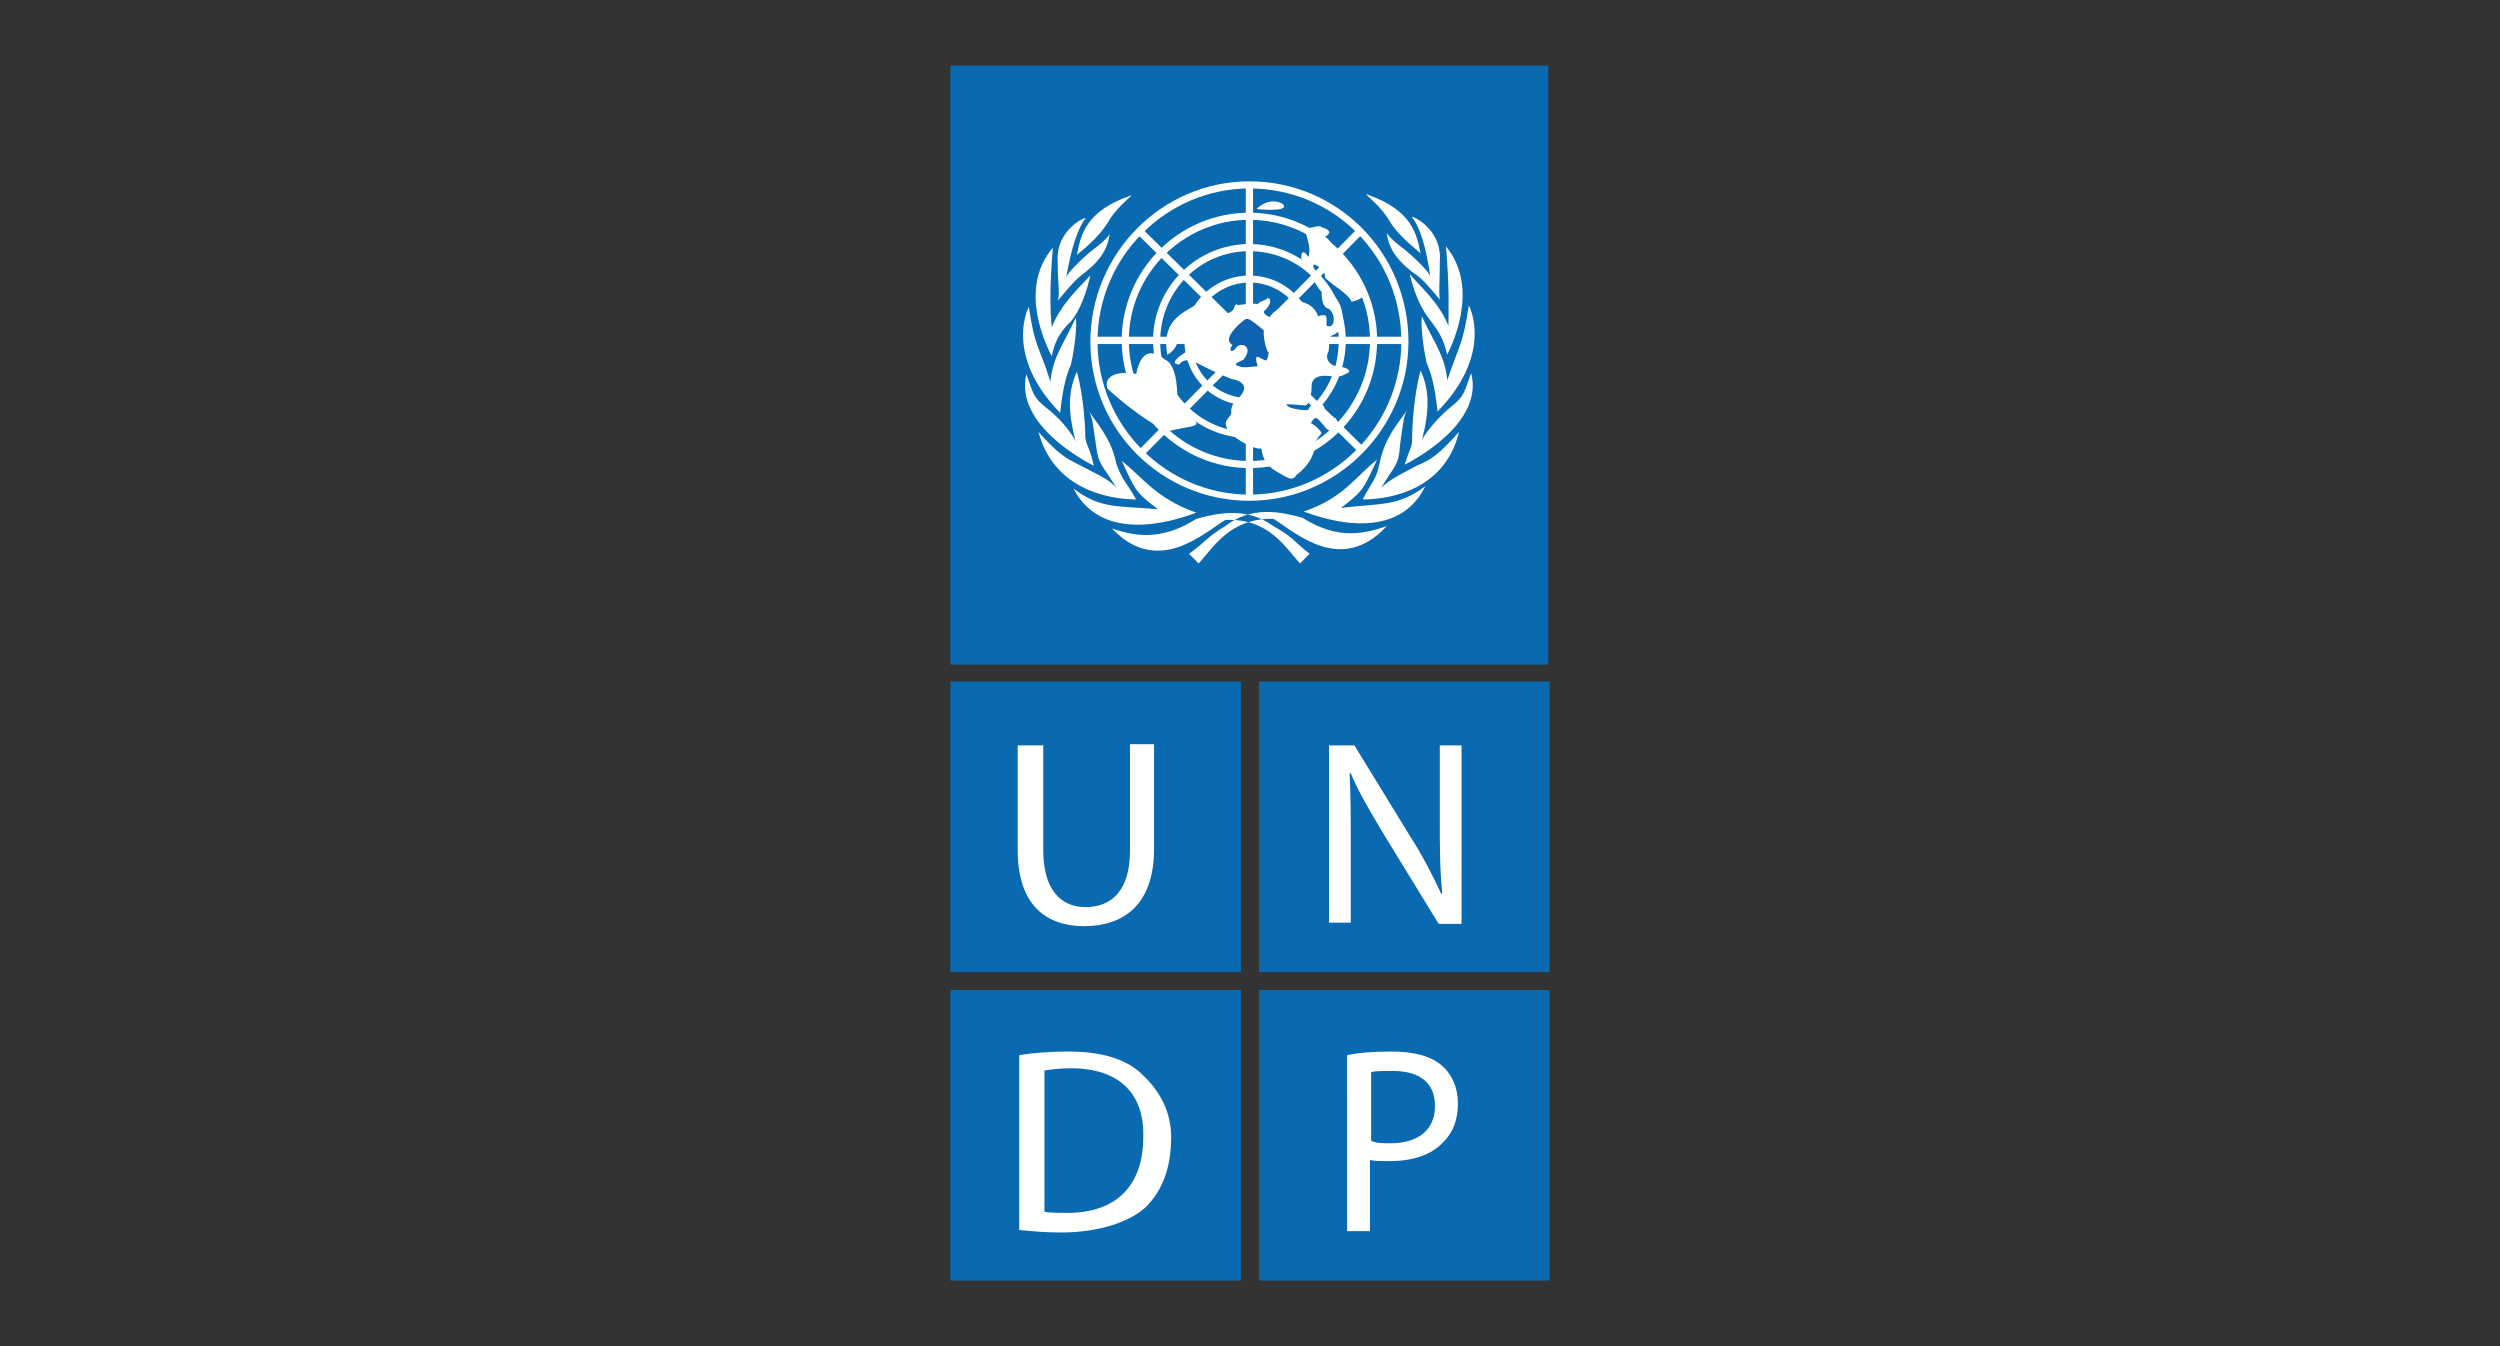 <?xml version="1.0" encoding="utf-8"?>
<!-- Generator: Adobe Illustrator 26.2.1, SVG Export Plug-In . SVG Version: 6.00 Build 0)  -->
<svg version="1.1" id="Layer_1" xmlns="http://www.w3.org/2000/svg" xmlns:xlink="http://www.w3.org/1999/xlink" x="0px" y="0px"
	 viewBox="0 0 1300 700" style="enable-background:new 0 0 1300 700;" xml:space="preserve">
<rect x="0" y="0" width="1300" height="700" fill="#333333" stroke="none"/>
<style type="text/css">
	.st0{fill-rule:evenodd;clip-rule:evenodd;fill:#0969B1;}
	.st1{fill-rule:evenodd;clip-rule:evenodd;fill:#FFFFFF;}
	.st2{fill:#FFFFFF;}
	.st3{fill-rule:evenodd;clip-rule:evenodd;fill:#0E62AF;}
</style>
<g>
	<g>
		<rect x="494.2" y="34.1" class="st0" width="310.9" height="311.5"/>
	</g>
	<rect x="494.2" y="354.4" class="st0" width="151.1" height="151.1"/>
	<rect x="654.7" y="354.4" class="st0" width="151.1" height="151.1"/>
	<rect x="494.2" y="514.8" class="st0" width="151.1" height="151.1"/>
	<rect x="654.7" y="514.8" class="st0" width="151.1" height="151.1"/>
	<g>
		<g>
			<path class="st1" d="M618.3,288c1.9,1.9,5,5,5,5c7.5-8.1,16.3-23.8,38.9-23.2c11.3,6.9,35.1,29.5,58.9,3.8
				c-11.3,3.8-25.1,7.5-43.9-4.4c-11.3-3.1-26.3-6.3-40.1,4.4C627.7,279.2,627.7,281.1,618.3,288 M677.9,266
				c5.6,1.9,47.6,18.8,63.3-13.2c-14.4,10.7-22.6,8.8-43.9,11.3c12.5-9.4,11.9-10.7,18.8-25.1C705.5,247.2,698.6,259.1,677.9,266
				 M708.6,259.7c8.8,0,42-1.9,50.1-35.1c-10.7,11.9-14.4,14.4-21.9,17.5c-6.9,3.8-15,7.5-18.8,11.9c7.5-12.5,9.4-11.9,10-22.6
				c1.9-13.2,1.9-15,3.8-18.2c-6.9,9.4-11.9,15.7-14.4,27.6C715.5,249.7,714.2,249.1,708.6,259.7 M730.5,241.6
				c3.8-1.9,41.4-21.3,34.5-47.6c-3.8,10-3.1,11.9-11.3,18.2c-8.1,6.9-13.8,15-14.4,16.9c4.4-16.3,3.8-27-0.6-36.4
				c-3.8,13.8-4.4,31.3-4.4,34.5C734.3,233.4,733.7,230.9,730.5,241.6 M763.8,158.8c1.3,2.5,11.9,26.3-16.3,55.2
				c-1.3-13.8-3.8-21.3-5.6-25.1c-2.5-11.3-3.1-21.9-2.5-24.4c6.3,13.8,11.9,20.1,13.2,33.2C759.4,177.6,760.6,179.5,763.8,158.8
				 M752.5,184.5c1.9-3.8,17.5-34.5-0.6-56.4c1.9,21.9,1.3,33.8,1.3,41.4c-5-12.5-15-20.7-20.1-27c3.1,13.8,8.1,20.7,10,23.2
				C746.8,170.7,750.6,175.1,752.5,184.5 M734.3,113.1c-1.9-1.9,15.7,5,14.4,22.6c0,11.3-0.6,16.3,0,20.1
				c-6.9-8.1-8.8-10.7-14.4-14.4c-6.3-5-11.9-10.7-13.2-20.1c3.8,5,9.4,8.1,11.9,10.7c3.1,2.5,10.7,10,10.7,11.9
				C741.8,128.8,738.1,117.5,734.3,113.1 M711.1,101.2c-3.1-1.3,5.6,4.4,10.7,12.5c5.6,10,16.3,16.9,16.9,18.2
				C736.8,121.9,734.3,109.3,711.1,101.2 M681,288c-1.9,1.9-5,5-5,5c-7.5-8.1-16.3-23.8-38.9-22.6c-11.3,6.9-35.1,29.5-58.9,4.4
				c11.3,3.8,25.1,6.9,43.9-5c11.3-3.1,26.3-6.3,40.1,3.8C672.3,279.2,672.3,281.1,681,288 M622.1,266.6
				c-5.6,1.9-47.6,18.8-63.9-12.5c14.4,10.7,22.6,8.8,43.9,10.7c-12.5-9.4-11.9-10.7-18.8-25.1C593.9,247.8,600.8,259.1,622.1,266.6
				 M590.8,259.7c-8.1,0-42-1.9-50.8-35.1c10.7,11.9,14.4,13.8,21.9,17.5c6.9,3.8,15,6.9,18.8,11.9c-7.5-12.5-9.4-11.9-10.7-21.9
				c-1.9-13.2-1.9-15-3.8-18.2c6.9,9.4,11.9,15.7,14.4,27.6C583.9,250.3,585.1,249.7,590.8,259.7 M568.8,242.2
				c-3.8-1.9-41.4-21.3-35.1-47.6c3.8,10,3.1,11.9,11.3,18.2c8.1,6.3,13.8,15,14.4,16.9c-4.4-16.3-3.8-27,0.6-36.4
				c3.8,13.8,4.4,31.3,4.4,34.5C565.7,234,566.3,231.5,568.8,242.2 M535,159.5c-1.3,2.5-11.9,26.3,16.3,55.2
				c1.3-13.8,3.8-21.3,5.6-25.1c2.5-11.3,3.1-21.9,2.5-24.4c-6.3,13.8-11.9,20.1-13.2,33.2C540,178.9,538.1,180.8,535,159.5
				 M546.9,185.2c-1.9-3.8-18.2-34.5,0.6-56.4c-1.9,21.9-1.3,33.8-0.6,41.4c5-12.5,14.4-20.7,20.1-27c-3.1,13.8-7.5,20.7-10,23.8
				C552.5,171.4,548.8,175.8,546.9,185.2 M564.4,113.7c1.9-1.9-15.7,5-14.4,22.6c0,11.3,1.3,16.3,0,20.1c6.9-8.1,8.8-10.7,13.8-14.4
				c6.3-5,11.9-10.7,13.2-20.1c-3.8,5-9.4,8.1-11.9,10.7c-3.1,2.5-10.7,10-10.7,11.9C556.9,129.4,560.7,118.1,564.4,113.7
				 M587.6,101.8c3.1-1.3-5.6,4.4-10.7,12.5c-5.6,10-16.3,17.5-16.9,18.2C561.9,122.5,564.4,109.9,587.6,101.8"/>
		</g>
		<g>
			<path class="st2" d="M649.7,260.4c-45.8,0-82.7-37-82.7-82.7s37-83.4,82.7-83.4c45.8,0,82.7,37,82.7,83.4
				C732.4,222.8,695.4,260.4,649.7,260.4z M649.7,98c-43.2,0-79,35.7-79,79.6s35.7,79.6,79,79.6c43.2,0,79-35.7,79-79.6
				C728.7,133.1,693.6,98,649.7,98z"/>
		</g>
		<g>
			<path class="st2" d="M649.7,243.4c-36.4,0-66.4-30.1-66.4-66.4s29.5-66.4,66.4-66.4c36.4,0,66.4,30.1,66.4,66.4
				C716.1,214,686.7,243.4,649.7,243.4z M649.7,114.3c-34.5,0-62.7,28.2-62.7,62.7s28.2,62.7,62.7,62.7s62.7-28.2,62.7-62.7
				S684.2,114.3,649.7,114.3z"/>
		</g>
		<g>
			<path class="st2" d="M649.7,227.8c-27.6,0-50.1-22.6-50.1-50.8c0-27.6,22.6-50.1,50.1-50.1c27.6,0,50.1,22.6,50.1,50.1
				C699.8,205.2,677.9,227.8,649.7,227.8z M649.7,130.6c-25.7,0-46.4,20.7-46.4,47c0,25.7,20.7,47,46.4,47c25.7,0,46.4-20.7,46.4-47
				C696.7,151.3,675.4,130.6,649.7,130.6z"/>
		</g>
		<g>
			<path class="st2" d="M649.7,210.9c-18.8,0-33.8-15-33.8-33.8s15-33.8,33.8-33.8s33.8,15,33.8,33.8S668.5,210.9,649.7,210.9z
				 M649.7,146.9c-16.3,0-30.1,13.8-30.1,30.1c0,16.9,13.2,30.1,30.1,30.1c16.3,0,30.1-13.8,30.1-30.1S666.6,146.9,649.7,146.9z"/>
		</g>
		<g>
			<rect x="647.8" y="96.2" class="st2" width="3.8" height="162.3"/>
		</g>
		<g>
			<rect x="568.2" y="175.1" class="st2" width="161.7" height="3.8"/>
		</g>
		<g>
			
				<rect x="648.6" y="95.8" transform="matrix(0.702 -0.712 0.712 0.702 67.527 515.945)" class="st2" width="3.8" height="163"/>
		</g>
		<g>
			
				<rect x="569" y="175.4" transform="matrix(0.703 -0.712 0.712 0.703 67.378 515.701)" class="st2" width="163" height="3.8"/>
		</g>
		<g>
			<path class="st1" d="M612.1,210.2c0.6-10.7-1.3-21.3-6.3-23.2c-3.8-3.1-11.9-8.1-15,7.5c-4.4-1.3-17.5-1.3-15,7.5
				c4.4,4.4,26.3,22.6,33.2,21.9c7.5-1.9,13.2-1.9,13.2-3.8C617.1,211.5,617.7,209.6,612.1,210.2"/>
		</g>
		<g>
			<path class="st1" d="M679.1,118.7c-0.6,4.4,3.1,8.8,1.3,15c-1.9-3.1-3.8-3.8-3.8,0.6c9.4,17.5,10.7,17.5,10.7,17.5
				s-0.6,8.1,3.8,8.8c3.8,3.1,3.1,10.7-1.3,8.8c0-5.6,0.6-6.3-4.4-5c-1.9-5.6-7.5-8.1-11.9-7.5c-5.6,1.3-12.5,5.6-13.2,8.1
				c-3.8-1.9-3.1-3.1-3.1-3.1c5-4.4,3.1-7.5,1.9-6.9c-1.9,1.9-3.8,1.3-5,3.1c-3.1-0.6-10.7,0.6-10.7,0.6c-0.6-1.9-1.9,1.9-1.9,1.9
				c-0.6,1.9-5.6,3.8-6.9,1.3c-3.1-3.8-5-6.9-13.2-3.1c-7.5,4.4-17.5,8.8-14.4,25.7c4.4-2.5,5.6-6.3,5.6-8.8
				c3.8-0.6,5.6,4.4,3.8,7.5c-3.1,1.9-8.8,6.3-3.1,6.3c1.9-3.1,6.3-2.5,9.4-0.6c4.4,2.5,15.7,7.5,17.5,8.1c3.8,0.6,10.7,3.1,3.8,10
				c-3.8,3.1-3.8,5.6-3.8,8.1c-0.6,2.5-5.6,3.8-0.6,10c3.8,3.8,12.5,8.8,16.3,8.1c0.6,4.4,1.9,8.8,8.8,12.5c4.4,2.5,7.5,5,9.4,1.3
				c6.9-5,10-11.9,10-17.5c1.9-3.1,2.5-3.1,3.1-4.4c-1.9-3.1-5-5-5.6-5c2.5-4.4,3.1-3.1,6.9,1.3c3.1,4.4,5.6,2.5,6.3-0.6
				c0.6-2.5,0-4.4-1.3-3.1c0-1.9-1.3-1.9-1.9,0c-1.9-1.3-3.8-2.5-3.1-3.8c0.6-1.9,0-4.4-3.8-4.4c-1.3,0-3.8,1.3-4.4,3.8
				c-5.6,0-11.3-1.3-11.3-3.1c3.8,0,8.1,0.6,10,0.6c2.5-1.3,3.1-7.5,3.1-11.3c1.3-4.4,5.6-4.4,10.7-3.8c5,0.6,6.9-1.3,8.1-1.9
				c1.9-0.6,0-3.1-5.6-3.1c-5-1.3-6.3-5-4.4-8.1c0.6-10,1.3-7.5,3.1-8.8c2.5-1.9,5.6-2.5,4.4-7.5c-0.6-9.4-4.4-12.5-6.9-13.8
				c-6.3-10.7-10-13.8-8.1-15c4.4,1.9,5.6,3.8,5.6,6.9c4.4,4.4,11.9,8.1,13.8,12.5c5.6-1.3,8.1-3.1,5-8.1c-3.8-5.6-8.1-11.3-10-12.5
				c-3.8-7.5-6.3-11.9-8.8-13.2c1.3-0.6,5-3.1-1.9-5C686,116.8,682.3,118.7,679.1,118.7"/>
		</g>
		<g>
			<path class="st1" d="M630.9,180.8c-1.9-0.6,2.5-5,5-3.8C638.4,178.3,634.6,182,630.9,180.8"/>
		</g>
		<g>
			<path class="st1" d="M664.7,197.1c0.6,1.9-1.9,3.1-1.9,3.1C662.2,197.1,664.7,195.2,664.7,197.1"/>
		</g>
		<g>
			<path class="st3" d="M645.3,190.8c-3.8-1.3-3.8-1.3,1.3-3.8c5.6-6.9-1.3-9.4-3.8-6.3c-1.9,3.1-4.4,1.9-1.9-1.3
				c-5.6-3.1,3.1-10.7,6.3-13.2c1.9-1.3,3.8,0.6,10,5.6c-0.6,3.8,1.9,12.5,2.5,11.3c0-1.3,0.6-1.9,0-0.6v0.6c0,1.3-0.6,3.8-1.3,4.4
				c-3.1-0.6-6.9-5.6-4.4,3.1C652.8,190.2,649.1,191.4,645.3,190.8"/>
		</g>
		<g>
			<path class="st1" d="M661.6,207.1c-2.5,3.1-4.4,1.9-6.3,0.6c-6.3,0.6-7.5,1.3-7.5,1.3c0.6-3.1,6.3-6.3,7.5-5
				c1.3,1.3,6.3,1.9,10.7-2.5C666.6,205.2,666,204.6,661.6,207.1"/>
		</g>
		<g>
			<path class="st1" d="M673.5,159.5c0,0-3.1,0-1.9-1.9C673.5,157,674.1,158.8,673.5,159.5"/>
		</g>
		<g>
			<polygon class="st1" points="674.1,200.2 674.1,197.7 676.6,198.3 677.3,200.2 			"/>
		</g>
		<g>
			<path class="st1" d="M653.4,108.7c0,0,17.5,1.9,13.8-2.5C663.5,103.7,657.8,104.3,653.4,108.7"/>
		</g>
	</g>
	<path class="st1" d="M542.5,387v55.2c0,20.7,9.4,29.5,21.9,29.5c13.8,0,23.2-8.8,23.2-29.5V387h12.5v54.5
		c0,28.8-15.7,40.1-36.4,40.1c-19.4,0-34.5-10.7-34.5-39.5v-54.5h13.2V387z"/>
	<path class="st1" d="M530,639.6c6.3,0.6,13.2,1.3,21.9,1.3c18.2,0,35.1-5,43.9-13.2c8.8-8.8,13.2-20.7,13.2-36.4
		c0-15-7.5-25.7-15.7-33.2c-8.1-7.5-20.7-11.3-37.6-11.3c-9.4,0-18.2,0.6-25.7,1.9V639.6z M542.5,556.8c3.1-0.6,8.1-1.3,14.4-1.3
		c25.7,0,38.2,13.8,37.6,35.7c0,25.1-13.8,39.5-39.5,39.5c-4.4,0-9.4,0-11.9-0.6v-73.3"/>
	<path class="st1" d="M700.5,640.2h11.9v-37c2.5,0.6,6.3,0.6,10,0.6c11.9,0,21.9-3.1,28.2-10c5-5,7.5-11.3,7.5-20.1
		c0-8.1-3.1-15-8.1-19.4c-5.6-5-14.4-7.5-26.3-7.5c-9.4,0-17.5,0.6-23.2,1.9V640.2z M713,557.5c1.9-0.6,6.3-0.6,11.3-0.6
		c13.2,0,21.9,5.6,21.9,18.2c0,12.5-8.8,19.4-23.2,19.4c-3.8,0-7.5,0-10-1.3V557.5"/>
	<path class="st1" d="M691.1,481v-93.4h13.2l28.8,47c6.9,10.7,11.9,20.7,16.3,30.1h0.6c-1.3-12.5-1.3-23.8-1.3-38.2v-38.9H760v92.8
		h-11.9l-28.8-47c-6.3-10.7-12.5-20.7-16.9-31.3h-0.6c0.6,11.9,0.6,23.2,0.6,38.2v39.5h-11.3V481z"/>
</g>
</svg>
